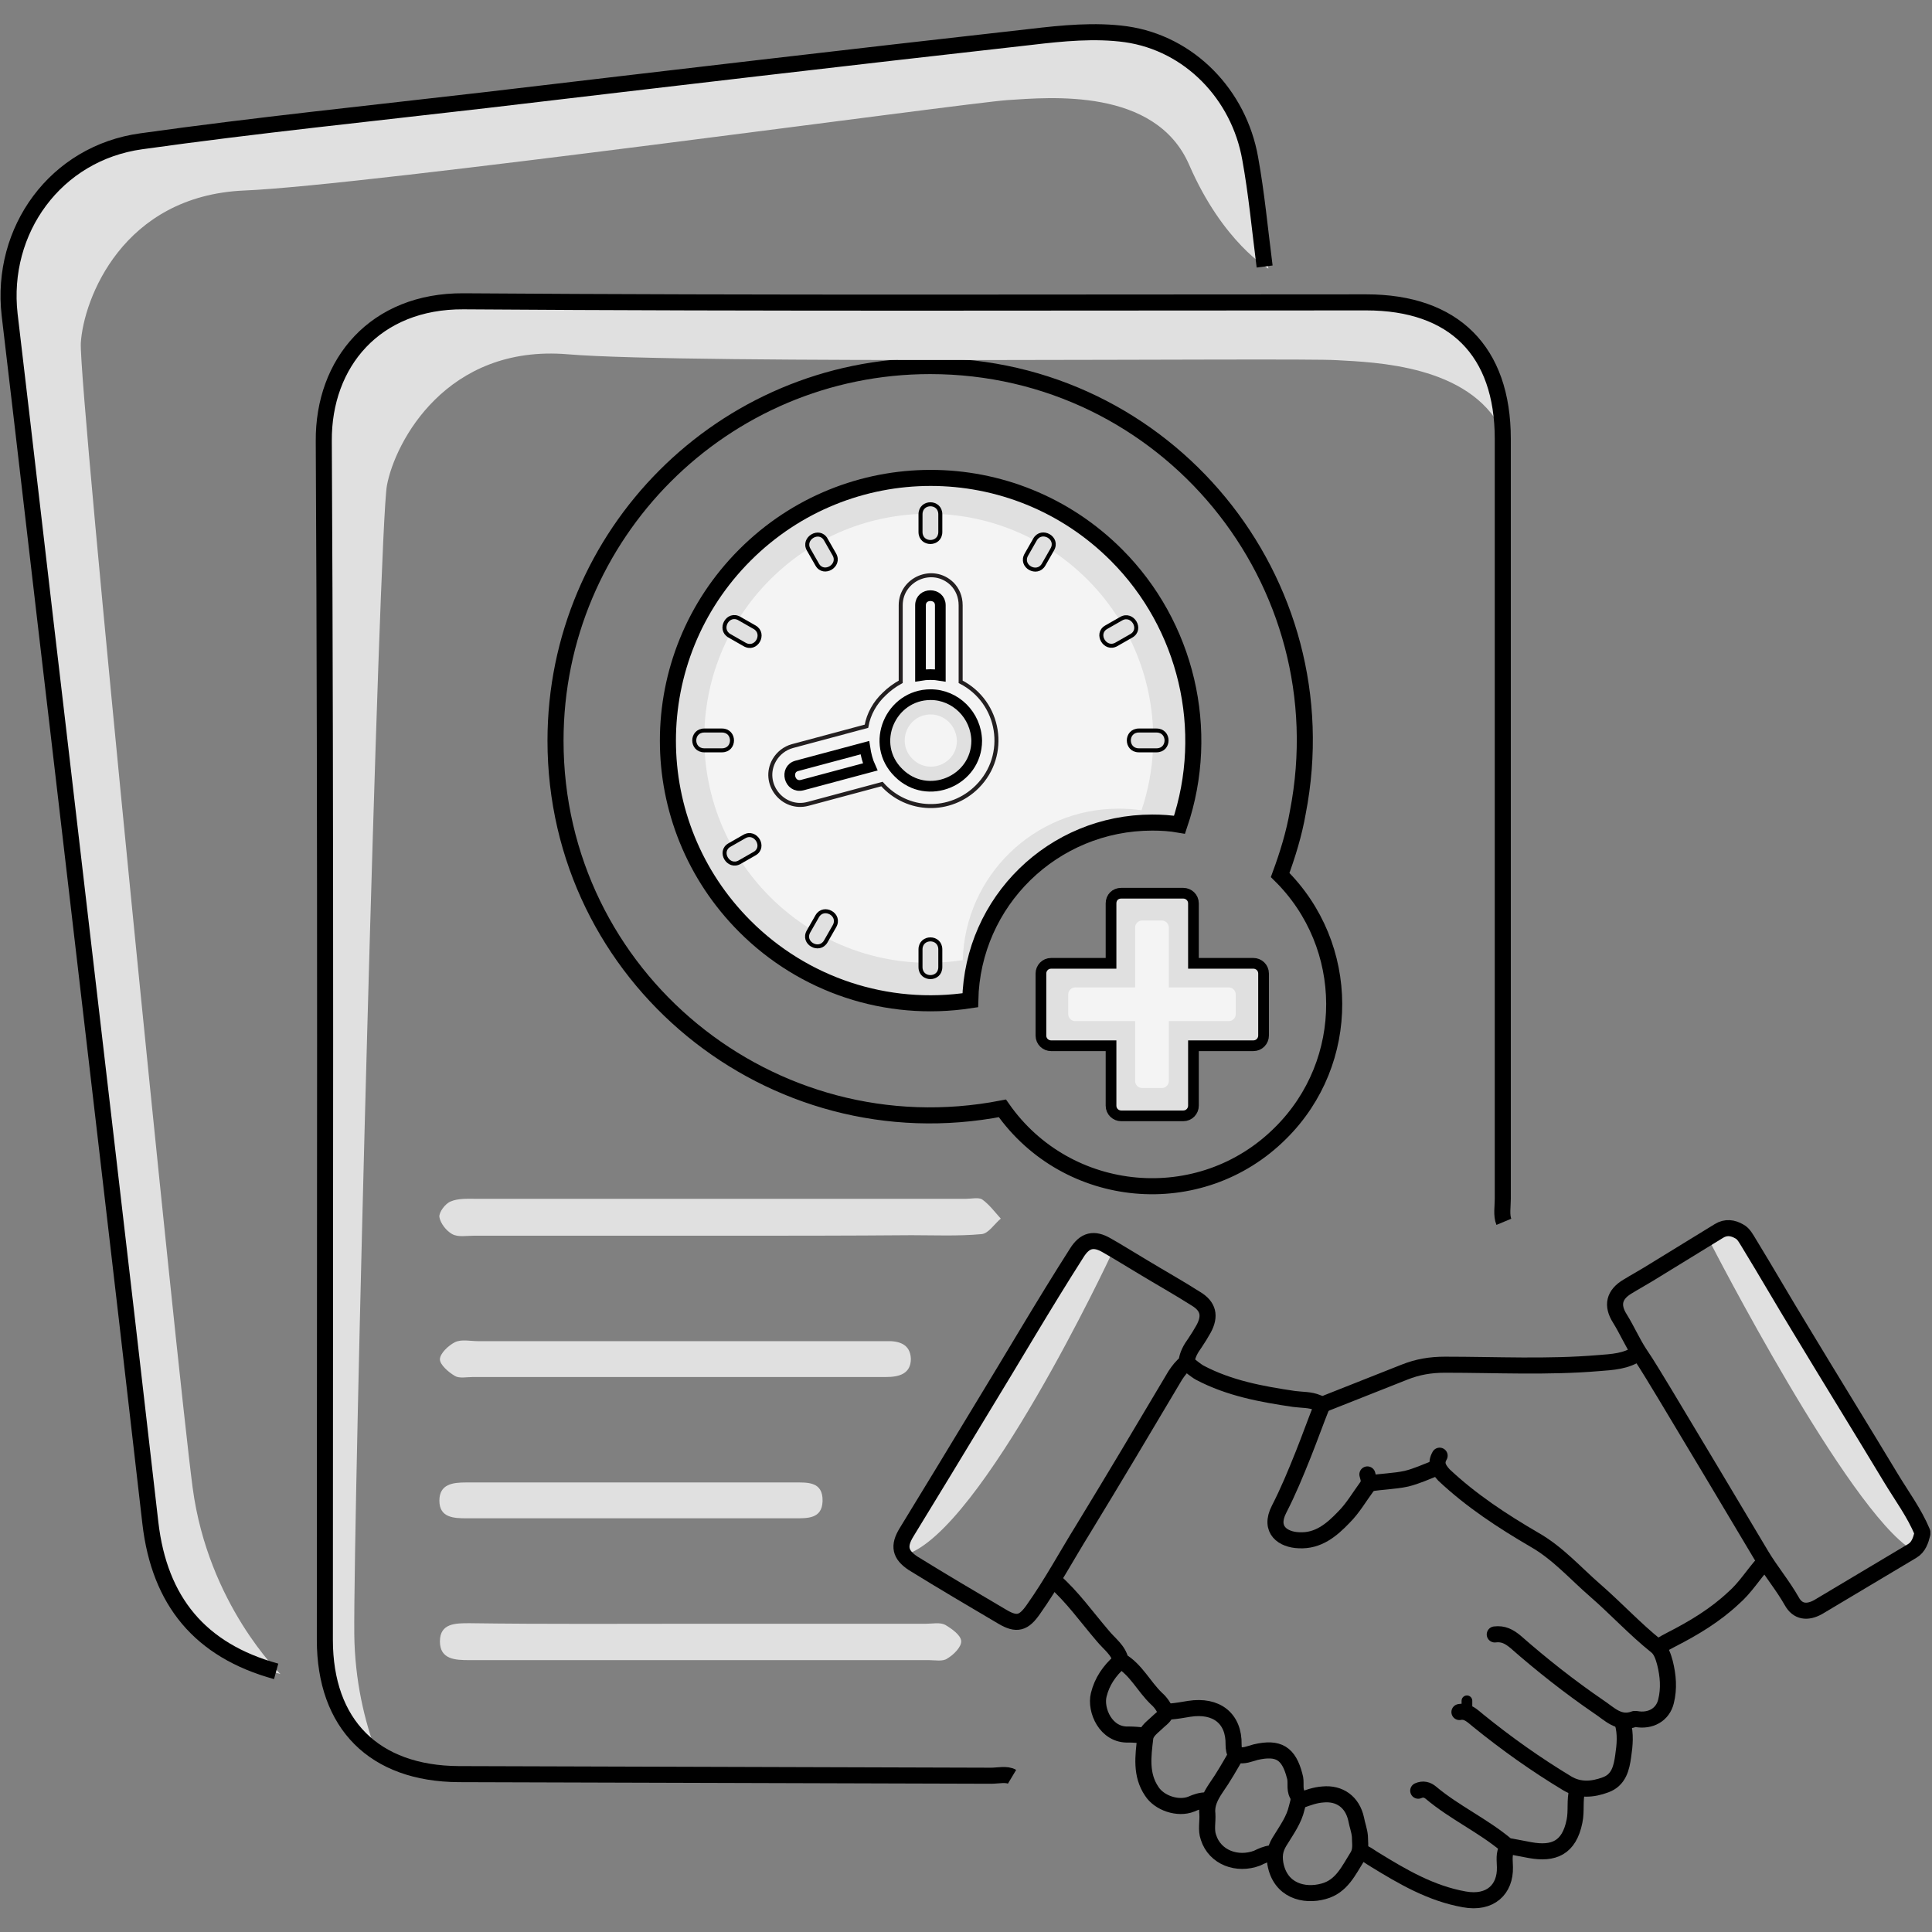 <?xml version="1.0" encoding="utf-8"?>
<!-- Generator: Adobe Illustrator 24.3.0, SVG Export Plug-In . SVG Version: 6.00 Build 0)  -->
<svg version="1.1" id="Layer_1" xmlns="http://www.w3.org/2000/svg" xmlns:xlink="http://www.w3.org/1999/xlink" x="0px" y="0px"
	 viewBox="0 0 361 361" style="enable-background:new 0 0 361 361;" xml:space="preserve">
<rect x="0" y="0" width="361" height="361" fill="#808080" stroke="none"/>
<style type="text/css">
	.st0{fill:#E0E0E0;}
	.st1{fill:#E0E0E0;stroke:#000000;stroke-width:2;stroke-miterlimit:10;}
	.st2{fill:#F4F4F4;}
	.st3{fill:none;stroke:#000000;stroke-width:3;stroke-miterlimit:10;}
	.st4{fill:#F4F4F4;stroke:#231F20;stroke-width:0.75;stroke-miterlimit:10;}
	.st5{fill:none;stroke:#000000;stroke-width:2;stroke-miterlimit:10;}
	.st6{fill:#E0E0E0;stroke:#000000;stroke-width:0.75;stroke-miterlimit:10;}
	.st7{fill:none;stroke:#000000;stroke-width:3;stroke-linecap:round;stroke-linejoin:round;stroke-miterlimit:10;}
	.st8{fill:none;stroke:#000000;stroke-width:2;stroke-linecap:round;stroke-linejoin:round;stroke-miterlimit:10;}
</style>
<g>
	<path class="st0" d="M319.7,232.4c0,0,25.6,49.9,37.6,57.2l2.1-2.6l-4.3-7.3l-29-47.9l-2.6-2.2l-3.3,1.2L319.7,232.4z"/>
	<path class="st0" d="M207.6,234.5c0,0-24.2,51.7-38.4,56l-0.9-2.6l32-52.6c0,0,2-3.9,3.9-3.3S207.6,234.5,207.6,234.5z"/>
	<g>
		<path class="st1" d="M209.5,166.9h11.6c1,0,1.9,0.8,1.9,1.9V180h11.2c1,0,1.9,0.8,1.9,1.9v11.6c0,1-0.8,1.9-1.9,1.9H223v11.2
			c0,1-0.8,1.9-1.9,1.9h-11.6c-1,0-1.9-0.8-1.9-1.9v-11.2h-11.2c-1,0-1.9-0.8-1.9-1.9v-11.6c0-1,0.8-1.9,1.9-1.9h11.2v-11.2
			C207.6,167.7,208.4,166.9,209.5,166.9z"/>
		<path class="st0" d="M215.3,153.7c1.7,0,3.4,0.1,5.1,0.4c6-17.7,1.3-37.3-11.8-50.4c-19.2-19.2-50.2-19.2-69.4,0
			s-19.2,50.2,0,69.4c10.9,10.9,26.4,16.2,42.1,13.8C181.7,168.4,196.8,153.7,215.3,153.7L215.3,153.7z"/>
		<path class="st2" d="M209,151.1c1.5,0,2.9,0.1,4.3,0.3c5.1-15.2,1.1-31.9-10.1-43.1c-16.4-16.4-42.9-16.4-59.3,0
			s-16.4,42.9,0,59.3c9.3,9.3,22.6,13.9,36,11.8C180.3,163.7,193.2,151.1,209,151.1L209,151.1z"/>
		<path class="st3" d="M215.3,153.7c1.7,0,3.4,0.1,5.1,0.4c6-17.7,1.3-37.3-11.8-50.4c-19.2-19.2-50.2-19.2-69.4,0
			s-19.2,50.2,0,69.4c10.9,10.9,26.4,16.2,42.1,13.8C181.7,168.4,196.8,153.7,215.3,153.7L215.3,153.7z"/>
		<path class="st3" d="M239.2,163.5c13.4,13.2,13.5,34.9,0.1,48.2c-15,15-39.9,12.7-52-4.6c-43.2,8.4-83.5-24.5-83.5-68.7
			c0-38.6,31.3-70,70-70c44.1,0,77.1,40.2,68.7,83.4C241.8,155.8,240.6,159.7,239.2,163.5z"/>
		<path class="st4" d="M165.2,129.7c0.9-0.9,2-1.7,3.1-2.3v-14.3c0-4.9,6-7.5,9.6-4c1,1,1.6,2.4,1.6,4v14.3c7.4,3.8,9,13.7,3.1,19.6
			c-5,5-13.1,4.8-17.8-0.5l-13.8,3.7c-4.8,1.3-8.8-3.9-6.3-8.2c0.7-1.2,1.9-2.2,3.4-2.6l13.8-3.7
			C162.3,133.4,163.5,131.3,165.2,129.7z"/>
		<path class="st1" d="M173.9,129.8c-7.5,0-11.5,9.2-6,14.6c5.4,5.4,14.6,1.5,14.6-6C182.4,133.6,178.5,129.8,173.9,129.8
			L173.9,129.8z"/>
		<path class="st5" d="M172,126.2c1.2-0.2,2.5-0.2,3.7,0v-13.1c0-2.4-3.7-2.4-3.7,0V126.2z"/>
		<path class="st5" d="M162.6,143.3c-0.5-1.1-0.8-2.3-1-3.6l-12.7,3.4c-2.3,0.6-1.4,4.2,1,3.6L162.6,143.3z"/>
		<path class="st6" d="M172,96.1c0-2.5,3.7-2.5,3.7,0v3.3c0,2.5-3.7,2.5-3.7,0V96.1z"/>
		<path class="st6" d="M138.2,161.1c-2.1,1.2-4-2-1.9-3.2l2.8-1.6c2.1-1.2,4,2,1.9,3.2L138.2,161.1z"/>
		<path class="st6" d="M131.6,140.2c-2.5,0-2.5-3.7,0-3.7h3.3c2.5,0,2.5,3.7,0,3.7H131.6z"/>
		<path class="st6" d="M136.3,118.8c-2.1-1.2-0.3-4.5,1.9-3.2l2.8,1.6c2.1,1.2,0.3,4.5-1.9,3.2L136.3,118.8z"/>
		<path class="st6" d="M193.4,100.8c1.2-2.1,4.5-0.3,3.2,1.9l-1.6,2.8c-1.2,2.1-4.5,0.3-3.2-1.9L193.4,100.8z"/>
		<path class="st6" d="M209.5,115.6c2.1-1.2,4,2,1.9,3.2l-2.8,1.6c-2.1,1.2-4-2-1.9-3.2L209.5,115.6z"/>
		<path class="st6" d="M216.1,136.5c2.5,0,2.5,3.7,0,3.7h-3.3c-2.5,0-2.5-3.7,0-3.7H216.1z"/>
		<path class="st6" d="M175.7,180.7c0,2.5-3.7,2.5-3.7,0v-3.3c0-2.5,3.7-2.5,3.7,0V180.7z"/>
		<path class="st6" d="M154.3,175.9c-1.2,2.1-4.5,0.3-3.2-1.9l1.6-2.8c1.2-2.1,4.5-0.3,3.2,1.9L154.3,175.9z"/>
		<path class="st6" d="M151.1,102.7c-1.2-2.1,2-4,3.2-1.9l1.6,2.8c1.2,2.1-2,4-3.2,1.9L151.1,102.7z"/>
		<path class="st2" d="M173.9,133.5c-4.3,0-6.5,5.2-3.4,8.3s8.3,0.9,8.3-3.4C178.7,135.6,176.5,133.5,173.9,133.5L173.9,133.5z"/>
		<g>
			<path class="st2" d="M217.1,203.3h-3.7c-0.7,0-1.3-0.6-1.3-1.3v-28.7c0-0.7,0.6-1.3,1.3-1.3h3.7c0.7,0,1.3,0.6,1.3,1.3V202
				C218.4,202.7,217.8,203.3,217.1,203.3z"/>
			<path class="st2" d="M199.6,189.5v-3.7c0-0.7,0.6-1.3,1.3-1.3h28.7c0.7,0,1.3,0.6,1.3,1.3v3.7c0,0.7-0.6,1.3-1.3,1.3h-28.7
				C200.2,190.8,199.6,190.2,199.6,189.5z"/>
		</g>
	</g>
	<path class="st0" d="M280.6,80.3c-6.1-12.1-23.7-12.6-30.8-13c-7.7-0.5-121,0.8-143.7-1.1S73.8,82.6,72.3,90.7S66,283.5,66.2,305.4
		c0.1,8.6,1.9,16.1,4.1,22c-6.3-4.1-9.7-11.4-9.7-21.1c0-72.8,0.2-145.5-0.2-218.3c0-1.3,0-2.6,0-3.9c0.1-12.1,7.1-22.4,17.5-26.8
		c2.6-0.7,5.4-1.1,8.5-1.1c53.4,0.3,106.7,0.1,160.1,0.1c3.2,0,6.5,0.1,9.7,0.1c0.8,0,1.7,0,2.5,0C272.3,57.8,280,66.1,280.6,80.3z"
		/>
	<path class="st0" d="M237,50.2c0,0-8.5-4.9-14.8-19.4s-26.1-12.6-33.9-12.1c-7.7,0.5-120,16-142.7,16.9c-22.7,1-30,20.3-30.5,28.5
		C14.7,72.4,33.1,256.2,36,278s16.4,34.8,16.4,34.8c-14.2-3.9-21.8-13.1-23.5-27.7c-5.7-49.9-11.6-99.8-17.4-149.7
		c-3-25.4-5.9-50.7-8.9-76.1C0.7,43.4,11.2,29,27.1,26.8c21.4-3,42.9-5.2,64.4-7.7c33.9-4,67.9-8,101.8-11.8
		c5.9-0.7,12-1.3,17.8-0.5c12,1.7,21.2,11.2,23.3,23.2C235.5,36.6,236.1,43.2,237,50.2z"/>
	<path class="st3" d="M51.6,312.3c-14.2-3.9-21.8-13.1-23.5-27.7c-5.7-49.9-11.6-99.8-17.4-149.7c-3-25.4-5.9-50.8-8.9-76.1
		C0,43,10.4,28.6,26.4,26.4c21.4-3,42.9-5.2,64.4-7.7c33.9-4,67.9-8,101.8-11.8c5.9-0.7,12-1.3,17.8-0.5
		c11.9,1.7,21.1,11.3,23.2,23.2c1.2,6.6,1.8,13.2,2.7,20.2"/>
	<path class="st3" d="M281,228.3c-0.5-1.2-0.2-2.9-0.2-4.3c0-47.3,0-94.7,0-142c0-16.4-9.1-25.5-25.5-25.5
		c-56.3,0-112.5,0.2-168.7-0.2c-16.5-0.1-26.2,11.5-26.1,26.1c0.4,74.7,0.2,149.3,0.2,224c0,15.8,9.2,25,25,25.1
		c33.2,0.1,66.3,0.2,99.5,0.3c1.3,0,2.9-0.4,3.9,0.2"/>
	<path class="st0" d="M134.4,230.9c-15.3,0-30.7,0-46,0c-1.3,0-2.8,0.3-3.9-0.3s-2.2-2-2.4-3.2c-0.1-0.9,1.1-2.5,2.1-2.9
		c1.4-0.6,3.1-0.5,4.7-0.5c30.5,0,61.1,0,91.6,0c1,0,2.3-0.3,3,0.1c1.4,1,2.4,2.4,3.5,3.6c-1.2,1-2.3,2.8-3.6,2.9
		c-4.4,0.4-8.8,0.2-13.1,0.2C158.4,230.9,146.4,230.9,134.4,230.9z"/>
	<path class="st0" d="M131,303.4c14,0,28,0,42.1,0c1.2,0,2.5-0.3,3.5,0.2c1.2,0.7,2.9,1.9,3,3s-1.4,2.6-2.6,3.3
		c-0.8,0.6-2.3,0.3-3.4,0.3c-28.3,0-56.7,0-85,0c-0.3,0-0.6,0-0.9,0c-2.6,0-5.5-0.1-5.5-3.5s2.9-3.4,5.5-3.4
		C102.1,303.5,116.5,303.4,131,303.4z"/>
	<path class="st0" d="M126.1,257.3c-12.6,0-25.1,0-37.7,0c-1.2,0-2.6,0.3-3.4-0.2c-1.2-0.7-2.8-2.1-2.8-3.1c0-1.1,1.6-2.6,2.8-3.2
		c1.2-0.6,2.9-0.2,4.3-0.2c24.7,0,49.3,0,74,0c0.7,0,1.5,0,2.2,0c2.4-0.1,4.6,0.5,4.7,3.3c0,2.8-2.2,3.4-4.6,3.4
		c-6.6,0-13.1,0-19.7,0C139.3,257.3,132.7,257.3,126.1,257.3z"/>
	<path class="st0" d="M117.8,277c10.2,0,20.4,0,30.6,0c2.5,0,5.4-0.2,5.3,3.5c-0.1,3.3-2.8,3.2-5.2,3.2c-20.4,0-40.9,0-61.3,0
		c-2.4,0-5.1-0.1-5.1-3.3c0-3.1,2.5-3.4,5-3.4C97.3,277,107.5,277,117.8,277z"/>
	<g>
		<path class="st7" d="M359.2,286.3c-1.5-3.6-3.8-6.7-5.8-10c-5.6-9.3-11.3-18.5-16.9-27.8c-3.3-5.4-6.4-10.8-9.7-16.2
			c-0.5-0.8-1-1.8-1.8-2.2c-1.2-0.7-2.5-0.9-3.8-0.1c-4.4,2.7-8.8,5.4-13.2,8.1c-1.3,0.8-2.6,1.5-3.9,2.3c-2.5,1.5-3,3.5-1.4,6
			c1.3,2.1,2.3,4.4,3.6,6.4c1.7,2.5,3.2,5.1,4.8,7.7c6,10,12,20,18,30.1c1.8,3,4,5.6,5.7,8.6c1.1,2,2.9,2.2,4.9,1.1
			c5.9-3.5,11.7-7,17.6-10.5c1.2-0.7,1.6-2,1.9-3.2"/>
		<path class="st7" d="M221.7,254.6c0.1-1.4,0.8-2.6,1.6-3.7c0.6-0.9,1.1-1.7,1.6-2.6c1.3-2.4,0.9-4.2-1.4-5.6c-3.3-2.1-6.7-4-10-6
			c-2.2-1.3-4.4-2.7-6.7-4c-2.4-1.4-4.1-1-5.6,1.4c-6.2,9.7-12,19.7-18,29.5c-4.6,7.6-9.2,15.2-13.8,22.7c-1.6,2.6-1.2,4.2,1.2,5.8
			c5.5,3.4,11.1,6.7,16.7,10c2.7,1.6,4,1.2,5.8-1.4c3.4-4.8,6.2-10,9.3-15c5.8-9.5,11.5-19.1,17.2-28.7
			C220.2,256.1,220.8,255.3,221.7,254.6"/>
		<path class="st7" d="M306.1,252.8c-2.2,1.6-4.9,1.7-7.4,1.9c-9.5,0.8-19.1,0.3-28.7,0.3c-2.7,0-5.1,0.4-7.6,1.4
			c-4.8,1.9-9.6,3.8-14.4,5.7c-0.6,0.3-1.1,0.3-1.8,0c-1.4-0.6-2.9-0.5-4.4-0.7c-6.1-0.9-12.1-2-17.6-4.9c-0.9-0.5-1.6-1.2-2.5-1.8"
			/>
		<path class="st7" d="M247,262.7c-1.2,3-2.3,6.1-3.5,9.1c-1.4,3.5-2.8,6.9-4.5,10.2c-2,3.9,0.8,5.7,3.7,5.8
			c3.6,0.2,6.1-1.9,8.4-4.3c1.7-1.7,2.9-3.8,4.3-5.7c0.6-0.9,0.3-1.5,0.1-2.3"/>
		<path class="st7" d="M269,272c-0.8,1.4-0.3,2.4,0.8,3.6c5.1,4.8,10.9,8.6,16.9,12.1c4.4,2.5,7.7,6.3,11.4,9.5
			c3.9,3.4,7.4,7.2,11.4,10.4c0.9,0.7,1.3,2,1.6,3.1c0.6,2.4,0.8,4.8,0.2,7.2c-0.6,2.5-2.9,3.8-5.6,3.3c-0.1,0-0.2,0-0.3,0
			c-2.9,1.1-4.7-1-6.7-2.3c-5.4-3.7-10.6-7.8-15.5-12.1c-1.2-1-2.3-1.6-3.9-1.4"/>
		<path class="st7" d="M281.7,345.2c-0.8,1.1-0.5,2.5-0.5,3.7c0.1,4.1-2.7,6.9-7.6,6c-6.2-1.1-11.5-4.2-16.7-7.4
			c-0.9-0.5-1.6-1.2-2.6-1.4"/>
		<path class="st7" d="M243,336.4c1.4-0.5,2.7-1,4.2-1.1c3.1-0.3,5.5,1.4,6.2,4.6c0.2,1.1,0.6,2.1,0.7,3.2c0,1.2,0.3,2.5-0.4,3.7
			c-1.7,2.7-3,5.7-6.4,6.6c-3.6,1-8.1-0.1-9-5.2c-0.3-1.9,0.1-3.1,1.1-4.6c1.1-1.8,2.4-3.6,2.9-5.8c0.2-0.9,0.6-1.6,0.1-2.5
			c-0.6-1.1-0.1-2.3-0.5-3.5c-1.1-4.2-3-5.4-7.3-4.4c-1.1,0.3-2.2,0.8-3.3,0.5"/>
		<path class="st7" d="M329.5,292.1c-1.9,2.1-3.4,4.6-5.6,6.5c-3.4,3.2-7.4,5.6-11.5,7.7c-0.8,0.4-1.5,0.8-2.3,1.3"/>
		<path class="st7" d="M237.5,346.3c-0.9,0.1-1.8,0.5-2.6,0.9c-3.7,1.4-7.9-0.1-9.1-3.9c-0.5-1.4-0.1-2.9-0.2-4.4
			c-0.2-1.8,0.6-3.3,1.6-4.8c1.4-2,2.6-4.1,3.8-6.2c-0.4-0.5-0.5-1.2-0.5-1.9c0.1-4.9-3.2-7.5-8.3-6.7c-1.2,0.2-2.3,0.4-3.5,0.5
			c-0.5,0.1-0.8,0.3-1.1,0.7c-0.3,0.5-0.8,0.8-1.2,1.2c-0.9,0.9-2.2,1.7-2.4,3c-0.4,3.4-0.9,6.9,1.2,10c1.4,2.2,4.9,3.4,7.4,2.4
			c0.9-0.4,1.8-0.7,2.8-0.7"/>
		<path class="st7" d="M294.7,334.5c-0.5,1.9-0.1,3.9-0.5,5.8c-1,5-3.9,6.2-8.3,5.4c-1.2-0.2-2.5-0.5-3.7-0.7c-0.2,0-0.5,0-0.7-0.2
			c-4.4-3.7-9.7-6.1-14.1-9.8c-0.7-0.6-1.5-0.8-2.4-0.4"/>
		<path class="st7" d="M272.7,319.9c1.5-0.3,2.5,0.8,3.5,1.6c5.3,4.3,10.8,8.2,16.6,11.7c2.3,1.4,4.8,1.2,7.2,0.3
			c2.5-0.9,3-3.2,3.3-5.4c0.3-2,0.5-4.1-0.1-6.2"/>
		<path class="st7" d="M209.2,310.5c-1.9,1.7-3.3,3.7-3.9,6.2c-0.7,2.8,1.3,7.6,5.6,7.4c1,0,2,0.1,3,0.2"/>
		<path class="st7" d="M197,295.4c3.4,3,6,6.7,9,10.2c1.2,1.5,3,2.7,3.4,4.7c2.9,1.7,4.3,4.8,6.7,7.1c0.8,0.7,1.4,1.6,1.8,2.6"/>
		<path class="st7" d="M268.3,274.3c-1.8,0.7-3.5,1.5-5.5,2c-2.3,0.5-4.6,0.5-6.9,0.9"/>
		<path class="st8" d="M274.1,317.8c0,0.7,0,1.4,0,2.1"/>
	</g>
</g>
</svg>
